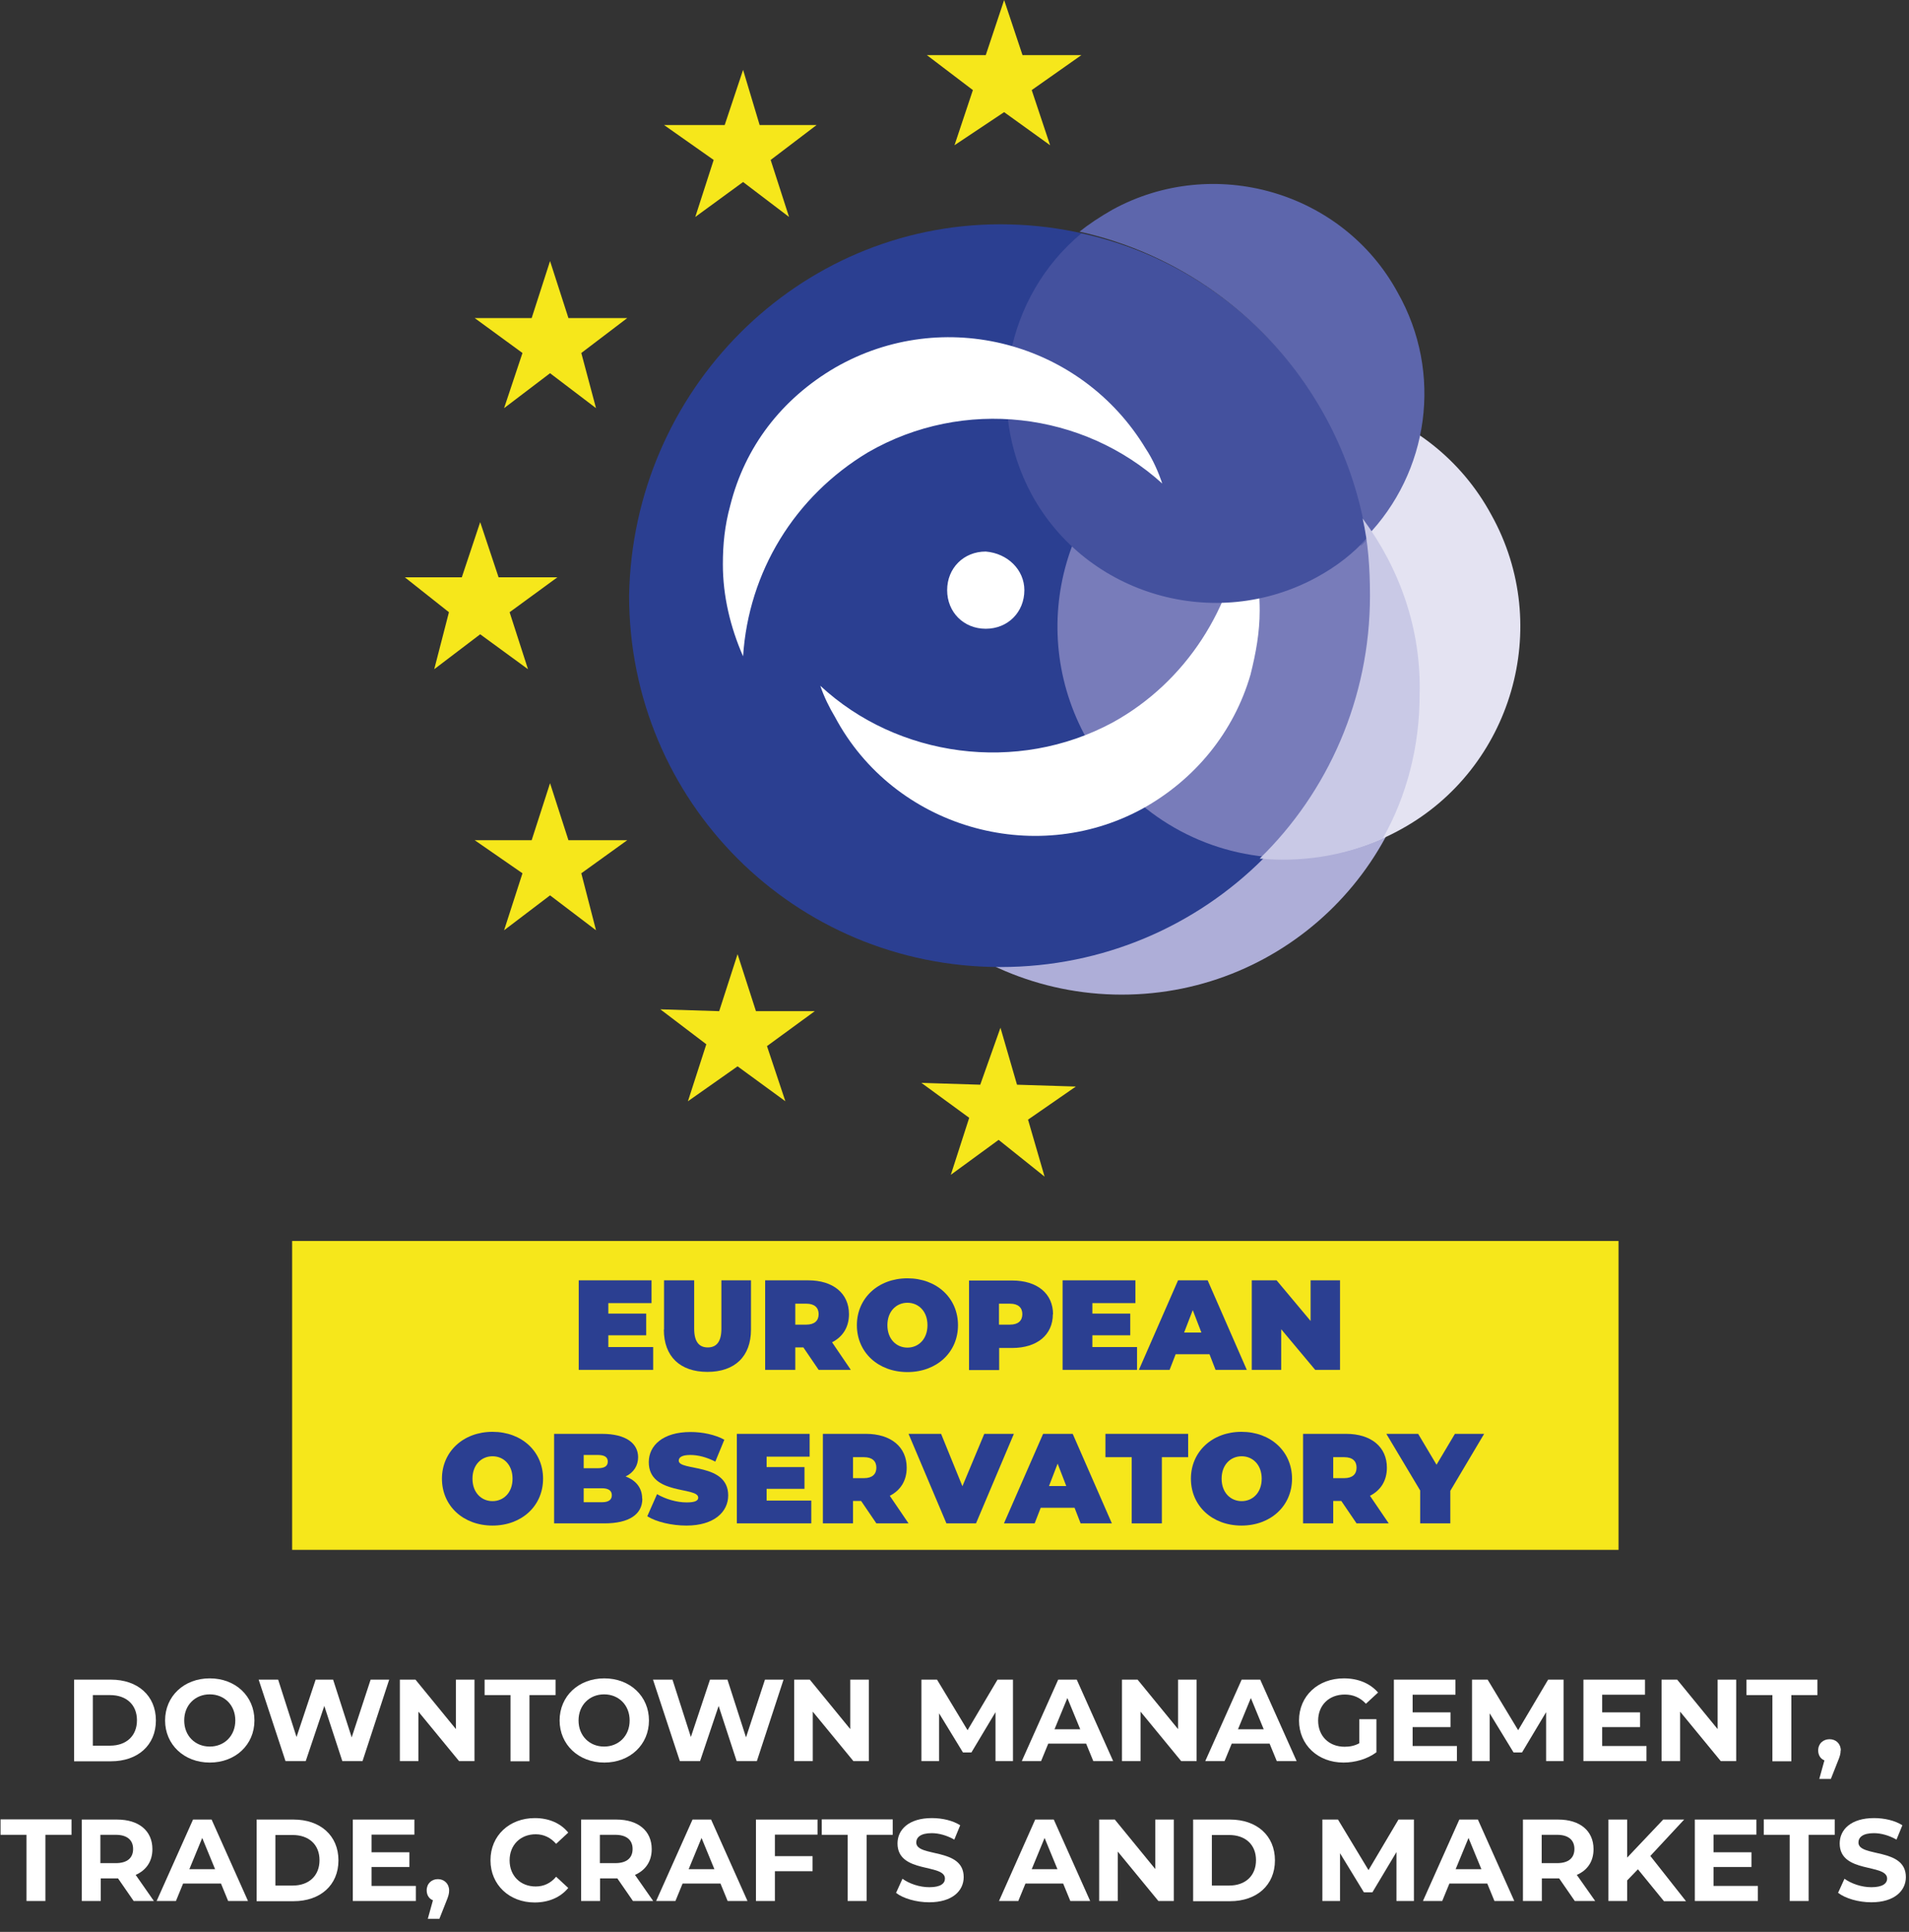 <?xml version="1.0" encoding="UTF-8"?> <svg xmlns="http://www.w3.org/2000/svg" id="Calque_1" viewBox="0 0 103.84 105.08"><rect x="0" y="0" width="103.84" height="105.08" fill="#333333" stroke="none"/><rect x="15.89" y="67.5" width="72.15" height="16.8" style="fill:#f6e71b; stroke-width:0px;"></rect><polygon points="54.62 0 55.62 3 58.82 3 56.12 4.9 57.12 7.9 54.62 6.1 51.92 7.9 52.92 4.9 50.42 3 53.62 3 54.62 0" style="fill:#f6e71b; stroke-width:0px;"></polygon><polygon points="56.82 64 54.32 62 51.72 63.9 52.72 60.8 50.12 58.9 53.32 59 54.42 55.9 55.32 59 58.52 59.1 55.92 60.9 56.82 64" style="fill:#f6e71b; stroke-width:0px;"></polygon><polygon points="42.72 59.9 40.12 58 37.42 59.9 38.42 56.8 35.92 54.9 39.12 55 40.12 51.9 41.12 55 44.32 55 41.72 56.9 42.72 59.9" style="fill:#f6e71b; stroke-width:0px;"></polygon><polygon points="29.92 42.6 30.92 45.7 34.12 45.7 31.62 47.5 32.42 50.6 29.92 48.7 27.42 50.6 28.42 47.5 25.82 45.7 28.92 45.7 29.92 42.6" style="fill:#f6e71b; stroke-width:0px;"></polygon><polygon points="26.12 28.4 27.12 31.4 30.32 31.4 27.72 33.3 28.72 36.4 26.12 34.5 23.62 36.4 24.42 33.3 22.02 31.4 25.12 31.4 26.12 28.4" style="fill:#f6e71b; stroke-width:0px;"></polygon><polygon points="29.92 14.2 30.92 17.3 34.12 17.3 31.62 19.2 32.42 22.2 29.92 20.3 27.42 22.2 28.42 19.2 25.82 17.3 28.92 17.3 29.92 14.2" style="fill:#f6e71b; stroke-width:0px;"></polygon><polygon points="40.42 3.8 41.32 6.8 44.42 6.8 41.92 8.7 42.92 11.8 40.42 9.9 37.82 11.8 38.82 8.7 36.12 6.8 39.42 6.8 40.42 3.8" style="fill:#f6e71b; stroke-width:0px;"></polygon><path d="M61.02,21.5c9,0,16.3,7.3,16.3,16.3s-7.3,16.3-16.3,16.3-16.3-7.3-16.3-16.3c.2-9,7.4-16.3,16.3-16.3Z" style="fill:#aeaed8; stroke-width:0px;"></path><path d="M64.02,23.1c6.1-3.4,13.8-1.2,17.1,4.9,3.4,6.1,1.1,13.8-4.9,17.1-6.1,3.4-13.8,1.1-17.1-4.9-3.4-6-1.3-13.7,4.9-17.1Z" style="fill:#e4e3f2; stroke-width:0px;"></path><path d="M54.42,12.2c11.1,0,20.2,9,20.2,20.2s-9,20.2-20.2,20.2-20.2-9-20.2-20.2c.2-11.2,9.2-20.2,20.2-20.2Z" style="fill:#2b3f91; stroke-width:0px;"></path><path d="M55.72,32.1c0,1.2-.9,2.1-2.1,2.1s-2.1-.9-2.1-2.1.9-2.1,2.1-2.1c1.2.1,2.1,1,2.1,2.1Z" style="fill:#fff; stroke-width:0px;"></path><path d="M64.02,23.1c-6.1,3.4-8.3,11-4.9,17.1,2.1,3.7,5.7,6,9.7,6.4,3.7-3.7,6-8.7,6-14.3,0-3.9-1.1-7.6-3.1-10.7-2.7-.2-5.4.2-7.7,1.5Z" style="fill:#787cba; stroke-width:0px;"></path><path d="M60.52,39.3c-5.2,2.8-11.7,1.9-15.9-2,.2.6.5,1.2.8,1.7,3.2,6,10.8,8.2,16.7,5,2.9-1.6,5-4.2,5.9-7.3.3-1.2.5-2.3.5-3.5,0-1.6-.3-3.2-.9-4.7-.5,4.5-3.1,8.6-7.1,10.8Z" style="fill:#fff; stroke-width:0px;"></path><path d="M58.82,12.7c-4.1,3.4-5.3,9.4-2.7,14.2,3,5.5,10,7.5,15.5,4.5,1.1-.6,2-1.3,2.8-2.2-1.4-8.2-7.6-14.8-15.6-16.5Z" style="fill:#44519e; stroke-width:0px;"></path><path d="M45.42,20c-2.9,1.7-4.9,4.3-5.7,7.5-.3,1.1-.4,2.1-.4,3.2,0,1.7.4,3.4,1.1,5,.3-4.6,2.8-8.7,6.8-11.1,5.2-3,11.7-2.2,16,1.7-.2-.6-.5-1.3-.9-1.9-3.5-5.8-11-7.8-16.9-4.4Z" style="fill:#fff; stroke-width:0px;"></path><path d="M74.02,29.7c.2-.2.3-.3.5-.5h0c-.2.2-.5.3-.5.5ZM76.02,15.9c-3-5.5-10-7.5-15.5-4.5-.7.4-1.3.8-1.8,1.2,8.1,1.8,14.3,8.4,15.6,16.6,3.4-3.5,4.2-8.9,1.7-13.3Z" style="fill:#5d66ac; stroke-width:0px;"></path><path d="M74.12,28.2c.3,1.3.4,2.7.4,4.2,0,5.6-2.3,10.7-6,14.3,2.2.2,4.5-.1,6.7-1.1,1.3-2.3,2-5,2-7.8.1-3.6-1.1-6.9-3.1-9.6Z" style="fill:#c9c9e6; stroke-width:0px;"></path><path d="M35.53,73.27v1.24h-4.05v-4.87h3.96v1.24h-2.35v.57h2.06v1.18h-2.06v.64h2.44Z" style="fill:#2b3f91; stroke-width:0px;"></path><path d="M36.12,72.32v-2.68h1.64v2.63c0,.74.29,1.02.74,1.02s.74-.28.74-1.02v-2.63h1.61v2.68c0,1.46-.88,2.3-2.37,2.3s-2.37-.84-2.37-2.3Z" style="fill:#2b3f91; stroke-width:0px;"></path><path d="M43.71,73.29h-.45v1.22h-1.64v-4.87h2.34c1.36,0,2.22.71,2.22,1.84,0,.7-.33,1.23-.92,1.53l1.02,1.5h-1.75l-.83-1.22ZM43.86,70.91h-.6v1.14h.6c.45,0,.67-.22.67-.57s-.22-.57-.67-.57Z" style="fill:#2b3f91; stroke-width:0px;"></path><path d="M46.61,72.08c0-1.47,1.16-2.55,2.75-2.55s2.75,1.07,2.75,2.55-1.16,2.55-2.75,2.55-2.75-1.07-2.75-2.55ZM50.45,72.08c0-.76-.49-1.22-1.09-1.22s-1.09.46-1.09,1.22.49,1.22,1.09,1.22,1.09-.46,1.09-1.22Z" style="fill:#2b3f91; stroke-width:0px;"></path><path d="M57.27,71.48c0,1.13-.86,1.84-2.22,1.84h-.7v1.2h-1.64v-4.87h2.35c1.36,0,2.22.71,2.22,1.84ZM55.61,71.48c0-.35-.22-.57-.67-.57h-.6v1.14h.6c.45,0,.67-.22.67-.57Z" style="fill:#2b3f91; stroke-width:0px;"></path><path d="M61.85,73.27v1.24h-4.05v-4.87h3.96v1.24h-2.34v.57h2.06v1.18h-2.06v.64h2.44Z" style="fill:#2b3f91; stroke-width:0px;"></path><path d="M65.8,73.66h-1.85l-.33.85h-1.67l2.13-4.87h1.61l2.13,4.87h-1.7l-.33-.85ZM65.35,72.48l-.47-1.22-.47,1.22h.95Z" style="fill:#2b3f91; stroke-width:0px;"></path><path d="M72.89,69.64v4.87h-1.35l-1.85-2.21v2.21h-1.6v-4.87h1.35l1.85,2.21v-2.21h1.6Z" style="fill:#2b3f91; stroke-width:0px;"></path><path d="M24.04,80.43c0-1.47,1.16-2.55,2.75-2.55s2.75,1.07,2.75,2.55-1.16,2.55-2.75,2.55-2.75-1.07-2.75-2.55ZM27.88,80.43c0-.76-.49-1.22-1.09-1.22s-1.09.46-1.09,1.22.49,1.22,1.09,1.22,1.09-.46,1.09-1.22Z" style="fill:#2b3f91; stroke-width:0px;"></path><path d="M34.94,81.52c0,.85-.72,1.34-2.06,1.34h-2.74v-4.87h2.6c1.34,0,1.97.54,1.97,1.27,0,.45-.23.83-.68,1.05.57.21.9.63.9,1.2ZM31.75,79.14v.72h.77c.37,0,.54-.12.54-.36s-.17-.36-.54-.36h-.77ZM33.28,81.33c0-.25-.18-.38-.54-.38h-.99v.76h.99c.36,0,.54-.13.54-.38Z" style="fill:#2b3f91; stroke-width:0px;"></path><path d="M35.21,82.47l.53-1.2c.46.27,1.07.45,1.61.45.47,0,.63-.1.63-.26,0-.61-2.69-.12-2.69-1.93,0-.9.76-1.64,2.27-1.64.65,0,1.33.14,1.84.42l-.49,1.19c-.48-.24-.93-.36-1.36-.36-.48,0-.63.14-.63.31,0,.58,2.69.1,2.69,1.89,0,.89-.76,1.64-2.27,1.64-.81,0-1.64-.2-2.12-.5Z" style="fill:#2b3f91; stroke-width:0px;"></path><path d="M44.13,81.62v1.24h-4.05v-4.87h3.96v1.24h-2.34v.57h2.06v1.18h-2.06v.64h2.44Z" style="fill:#2b3f91; stroke-width:0px;"></path><path d="M46.85,81.64h-.45v1.22h-1.64v-4.87h2.34c1.36,0,2.22.71,2.22,1.84,0,.7-.33,1.23-.92,1.53l1.02,1.5h-1.75l-.83-1.22ZM47,79.26h-.6v1.14h.6c.45,0,.67-.22.67-.57s-.22-.57-.67-.57Z" style="fill:#2b3f91; stroke-width:0px;"></path><path d="M55.15,77.99l-2.06,4.87h-1.61l-2.06-4.87h1.77l1.16,2.85,1.19-2.85h1.61Z" style="fill:#2b3f91; stroke-width:0px;"></path><path d="M58.46,82.01h-1.85l-.33.85h-1.67l2.13-4.87h1.61l2.13,4.87h-1.7l-.33-.85ZM58,80.83l-.47-1.22-.47,1.22h.95Z" style="fill:#2b3f91; stroke-width:0px;"></path><path d="M61.56,79.26h-1.43v-1.27h4.5v1.27h-1.43v3.6h-1.64v-3.6Z" style="fill:#2b3f91; stroke-width:0px;"></path><path d="M64.78,80.43c0-1.47,1.16-2.55,2.75-2.55s2.75,1.07,2.75,2.55-1.16,2.55-2.75,2.55-2.75-1.07-2.75-2.55ZM68.63,80.43c0-.76-.49-1.22-1.09-1.22s-1.09.46-1.09,1.22.49,1.22,1.09,1.22,1.09-.46,1.09-1.22Z" style="fill:#2b3f91; stroke-width:0px;"></path><path d="M72.97,81.64h-.45v1.22h-1.64v-4.87h2.34c1.36,0,2.22.71,2.22,1.84,0,.7-.33,1.23-.92,1.53l1.02,1.5h-1.75l-.83-1.22ZM73.12,79.26h-.6v1.14h.6c.45,0,.67-.22.67-.57s-.21-.57-.67-.57Z" style="fill:#2b3f91; stroke-width:0px;"></path><path d="M78.89,81.09v1.77h-1.64v-1.79l-1.84-3.08h1.73l1,1.68,1-1.68h1.59l-1.84,3.1Z" style="fill:#2b3f91; stroke-width:0px;"></path><path d="M4.03,91.36h2.01c1.45,0,2.44.87,2.44,2.22s-.99,2.22-2.44,2.22h-2.01v-4.43ZM5.99,94.95c.88,0,1.46-.53,1.46-1.38s-.58-1.37-1.46-1.37h-.94v2.75h.94Z" style="fill:#fff; stroke-width:0px;"></path><path d="M8.98,93.58c0-1.32,1.03-2.29,2.43-2.29s2.43.97,2.43,2.29-1.03,2.29-2.43,2.29-2.43-.98-2.43-2.29ZM12.8,93.58c0-.84-.6-1.42-1.39-1.42s-1.39.58-1.39,1.42.6,1.42,1.39,1.42,1.39-.58,1.39-1.42Z" style="fill:#fff; stroke-width:0px;"></path><path d="M21.17,91.36l-1.45,4.43h-1.1l-.98-3-1.01,3h-1.1l-1.46-4.43h1.06l1,3.12,1.04-3.12h.95l1.01,3.14,1.03-3.14h.98Z" style="fill:#fff; stroke-width:0px;"></path><path d="M25.81,91.36v4.43h-.84l-2.21-2.69v2.69h-1.01v-4.43h.85l2.2,2.69v-2.69h1.01Z" style="fill:#fff; stroke-width:0px;"></path><path d="M27.78,92.2h-1.42v-.84h3.86v.84h-1.42v3.6h-1.03v-3.6Z" style="fill:#fff; stroke-width:0px;"></path><path d="M30.44,93.58c0-1.32,1.03-2.29,2.43-2.29s2.43.97,2.43,2.29-1.03,2.29-2.43,2.29-2.43-.98-2.43-2.29ZM34.25,93.58c0-.84-.6-1.42-1.39-1.42s-1.39.58-1.39,1.42.6,1.42,1.39,1.42,1.39-.58,1.39-1.42Z" style="fill:#fff; stroke-width:0px;"></path><path d="M42.62,91.36l-1.45,4.43h-1.1l-.98-3-1.01,3h-1.1l-1.46-4.43h1.06l1,3.12,1.04-3.12h.95l1.01,3.14,1.03-3.14h.98Z" style="fill:#fff; stroke-width:0px;"></path><path d="M47.26,91.36v4.43h-.84l-2.21-2.69v2.69h-1.01v-4.43h.85l2.2,2.69v-2.69h1.01Z" style="fill:#fff; stroke-width:0px;"></path><path d="M54.15,95.79v-2.66s-1.31,2.19-1.31,2.19h-.46l-1.3-2.13v2.6h-.96v-4.43h.85l1.66,2.75,1.63-2.75h.84v4.43s-.95,0-.95,0Z" style="fill:#fff; stroke-width:0px;"></path><path d="M59.08,94.84h-2.06l-.39.95h-1.05l1.98-4.43h1.01l1.98,4.43h-1.08l-.39-.95ZM58.76,94.06l-.7-1.7-.7,1.7h1.41Z" style="fill:#fff; stroke-width:0px;"></path><path d="M65.09,91.36v4.43h-.84l-2.21-2.69v2.69h-1.01v-4.43h.85l2.2,2.69v-2.69h1.01Z" style="fill:#fff; stroke-width:0px;"></path><path d="M69.06,94.84h-2.06l-.39.95h-1.05l1.98-4.43h1.01l1.98,4.43h-1.08l-.39-.95ZM68.74,94.06l-.7-1.7-.7,1.7h1.41Z" style="fill:#fff; stroke-width:0px;"></path><path d="M73.93,93.51h.94v1.8c-.49.37-1.16.56-1.79.56-1.39,0-2.42-.96-2.42-2.29s1.03-2.29,2.44-2.29c.78,0,1.42.27,1.86.77l-.66.61c-.32-.34-.7-.5-1.15-.5-.86,0-1.45.58-1.45,1.42s.59,1.42,1.44,1.42c.28,0,.54-.05.8-.19v-1.3Z" style="fill:#fff; stroke-width:0px;"></path><path d="M79.25,94.97v.82h-3.43v-4.43h3.35v.82h-2.33v.96h2.06v.8h-2.06v1.03h2.41Z" style="fill:#fff; stroke-width:0px;"></path><path d="M84.1,95.79v-2.66s-1.31,2.19-1.31,2.19h-.46l-1.3-2.13v2.6h-.96v-4.43h.85l1.66,2.75,1.63-2.75h.84v4.43s-.95,0-.95,0Z" style="fill:#fff; stroke-width:0px;"></path><path d="M89.56,94.97v.82h-3.43v-4.43h3.35v.82h-2.33v.96h2.06v.8h-2.06v1.03h2.41Z" style="fill:#fff; stroke-width:0px;"></path><path d="M94.44,91.36v4.43h-.84l-2.21-2.69v2.69h-1.01v-4.43h.85l2.2,2.69v-2.69h1.01Z" style="fill:#fff; stroke-width:0px;"></path><path d="M96.42,92.2h-1.42v-.84h3.86v.84h-1.42v3.6h-1.03v-3.6Z" style="fill:#fff; stroke-width:0px;"></path><path d="M100.12,95.22c0,.17-.03.29-.17.63l-.36.91h-.63l.28-1.01c-.21-.08-.34-.28-.34-.54,0-.37.27-.61.62-.61s.61.25.61.61Z" style="fill:#fff; stroke-width:0px;"></path><path d="M1.44,99.8H.03v-.84h3.86v.84h-1.42v3.6h-1.03v-3.6Z" style="fill:#fff; stroke-width:0px;"></path><path d="M7.27,103.4l-.85-1.23h-.94v1.23h-1.03v-4.43h1.92c1.18,0,1.92.61,1.92,1.61,0,.67-.34,1.15-.91,1.4l.99,1.42h-1.1ZM6.3,99.8h-.84v1.54h.84c.63,0,.94-.29.94-.77s-.32-.77-.94-.77Z" style="fill:#fff; stroke-width:0px;"></path><path d="M12.02,102.45h-2.06l-.39.95h-1.05l1.98-4.43h1.01l1.98,4.43h-1.08l-.39-.95ZM11.7,101.67l-.7-1.7-.7,1.7h1.41Z" style="fill:#fff; stroke-width:0px;"></path><path d="M13.96,98.97h2.01c1.45,0,2.44.87,2.44,2.22s-.99,2.22-2.44,2.22h-2.01v-4.43ZM15.92,102.56c.88,0,1.46-.53,1.46-1.38s-.58-1.37-1.46-1.37h-.94v2.75h.94Z" style="fill:#fff; stroke-width:0px;"></path><path d="M22.62,102.58v.82h-3.43v-4.43h3.35v.82h-2.33v.96h2.06v.8h-2.06v1.03h2.41Z" style="fill:#fff; stroke-width:0px;"></path><path d="M24.43,102.83c0,.17-.03.29-.17.63l-.36.91h-.63l.28-1.01c-.21-.08-.34-.28-.34-.54,0-.37.27-.61.61-.61s.61.25.61.61Z" style="fill:#fff; stroke-width:0px;"></path><path d="M26.68,101.18c0-1.34,1.03-2.29,2.41-2.29.77,0,1.41.28,1.82.79l-.66.61c-.3-.34-.67-.52-1.11-.52-.83,0-1.42.58-1.42,1.42s.59,1.42,1.42,1.42c.44,0,.82-.18,1.11-.53l.66.61c-.42.51-1.06.79-1.83.79-1.37,0-2.4-.96-2.4-2.29Z" style="fill:#fff; stroke-width:0px;"></path><path d="M34.43,103.4l-.85-1.23h-.94v1.23h-1.03v-4.43h1.92c1.18,0,1.92.61,1.92,1.61,0,.67-.34,1.15-.91,1.4l.99,1.42h-1.1ZM33.47,99.8h-.84v1.54h.84c.63,0,.94-.29.94-.77s-.32-.77-.94-.77Z" style="fill:#fff; stroke-width:0px;"></path><path d="M39.19,102.45h-2.06l-.39.95h-1.05l1.98-4.43h1.01l1.98,4.43h-1.08l-.39-.95ZM38.86,101.67l-.7-1.7-.7,1.7h1.41Z" style="fill:#fff; stroke-width:0px;"></path><path d="M42.15,99.79v1.17h2.05v.82h-2.05v1.62h-1.03v-4.43h3.35v.82h-2.32Z" style="fill:#fff; stroke-width:0px;"></path><path d="M46.12,99.8h-1.42v-.84h3.86v.84h-1.42v3.6h-1.03v-3.6Z" style="fill:#fff; stroke-width:0px;"></path><path d="M48.74,102.96l.35-.77c.37.27.93.46,1.46.46.61,0,.85-.2.85-.47,0-.83-2.58-.26-2.58-1.91,0-.75.61-1.38,1.87-1.38.56,0,1.13.13,1.54.39l-.32.78c-.41-.23-.84-.35-1.23-.35-.61,0-.84.23-.84.51,0,.82,2.58.25,2.58,1.88,0,.74-.61,1.37-1.88,1.37-.7,0-1.41-.21-1.8-.51Z" style="fill:#fff; stroke-width:0px;"></path><path d="M57.84,102.45h-2.06l-.39.95h-1.05l1.97-4.43h1.01l1.98,4.43h-1.08l-.39-.95ZM57.52,101.67l-.7-1.7-.7,1.7h1.41Z" style="fill:#fff; stroke-width:0px;"></path><path d="M63.85,98.97v4.43h-.84l-2.21-2.69v2.69h-1.01v-4.43h.85l2.2,2.69v-2.69h1.01Z" style="fill:#fff; stroke-width:0px;"></path><path d="M64.9,98.97h2.01c1.45,0,2.44.87,2.44,2.22s-.99,2.22-2.44,2.22h-2.01v-4.43ZM66.86,102.56c.88,0,1.46-.53,1.46-1.38s-.58-1.37-1.46-1.37h-.94v2.75h.94Z" style="fill:#fff; stroke-width:0px;"></path><path d="M75.96,103.4v-2.66s-1.31,2.19-1.31,2.19h-.46l-1.3-2.13v2.6h-.96v-4.43h.85l1.66,2.75,1.63-2.75h.84v4.43s-.95,0-.95,0Z" style="fill:#fff; stroke-width:0px;"></path><path d="M80.9,102.45h-2.06l-.39.95h-1.05l1.98-4.43h1.01l1.98,4.43h-1.08l-.39-.95ZM80.58,101.67l-.7-1.7-.7,1.7h1.41Z" style="fill:#fff; stroke-width:0px;"></path><path d="M85.66,103.4l-.85-1.23h-.94v1.23h-1.03v-4.43h1.92c1.18,0,1.92.61,1.92,1.61,0,.67-.33,1.15-.91,1.4l1,1.42h-1.1ZM84.7,99.8h-.84v1.54h.84c.63,0,.94-.29.94-.77s-.32-.77-.94-.77Z" style="fill:#fff; stroke-width:0px;"></path><path d="M89.11,101.66l-.6.62v1.12h-1.02v-4.43h1.02v2.07l1.96-2.07h1.14l-1.84,1.98,1.94,2.46h-1.2l-1.42-1.74Z" style="fill:#fff; stroke-width:0px;"></path><path d="M95.62,102.58v.82h-3.43v-4.43h3.35v.82h-2.33v.96h2.06v.8h-2.06v1.03h2.41Z" style="fill:#fff; stroke-width:0px;"></path><path d="M97.36,99.8h-1.42v-.84h3.86v.84h-1.42v3.6h-1.03v-3.6Z" style="fill:#fff; stroke-width:0px;"></path><path d="M99.98,102.96l.35-.77c.38.27.93.46,1.46.46.61,0,.86-.2.86-.47,0-.83-2.58-.26-2.58-1.91,0-.75.61-1.38,1.87-1.38.56,0,1.13.13,1.54.39l-.32.78c-.41-.23-.84-.35-1.23-.35-.61,0-.84.23-.84.51,0,.82,2.58.25,2.58,1.88,0,.74-.62,1.37-1.88,1.37-.7,0-1.41-.21-1.8-.51Z" style="fill:#fff; stroke-width:0px;"></path></svg> 